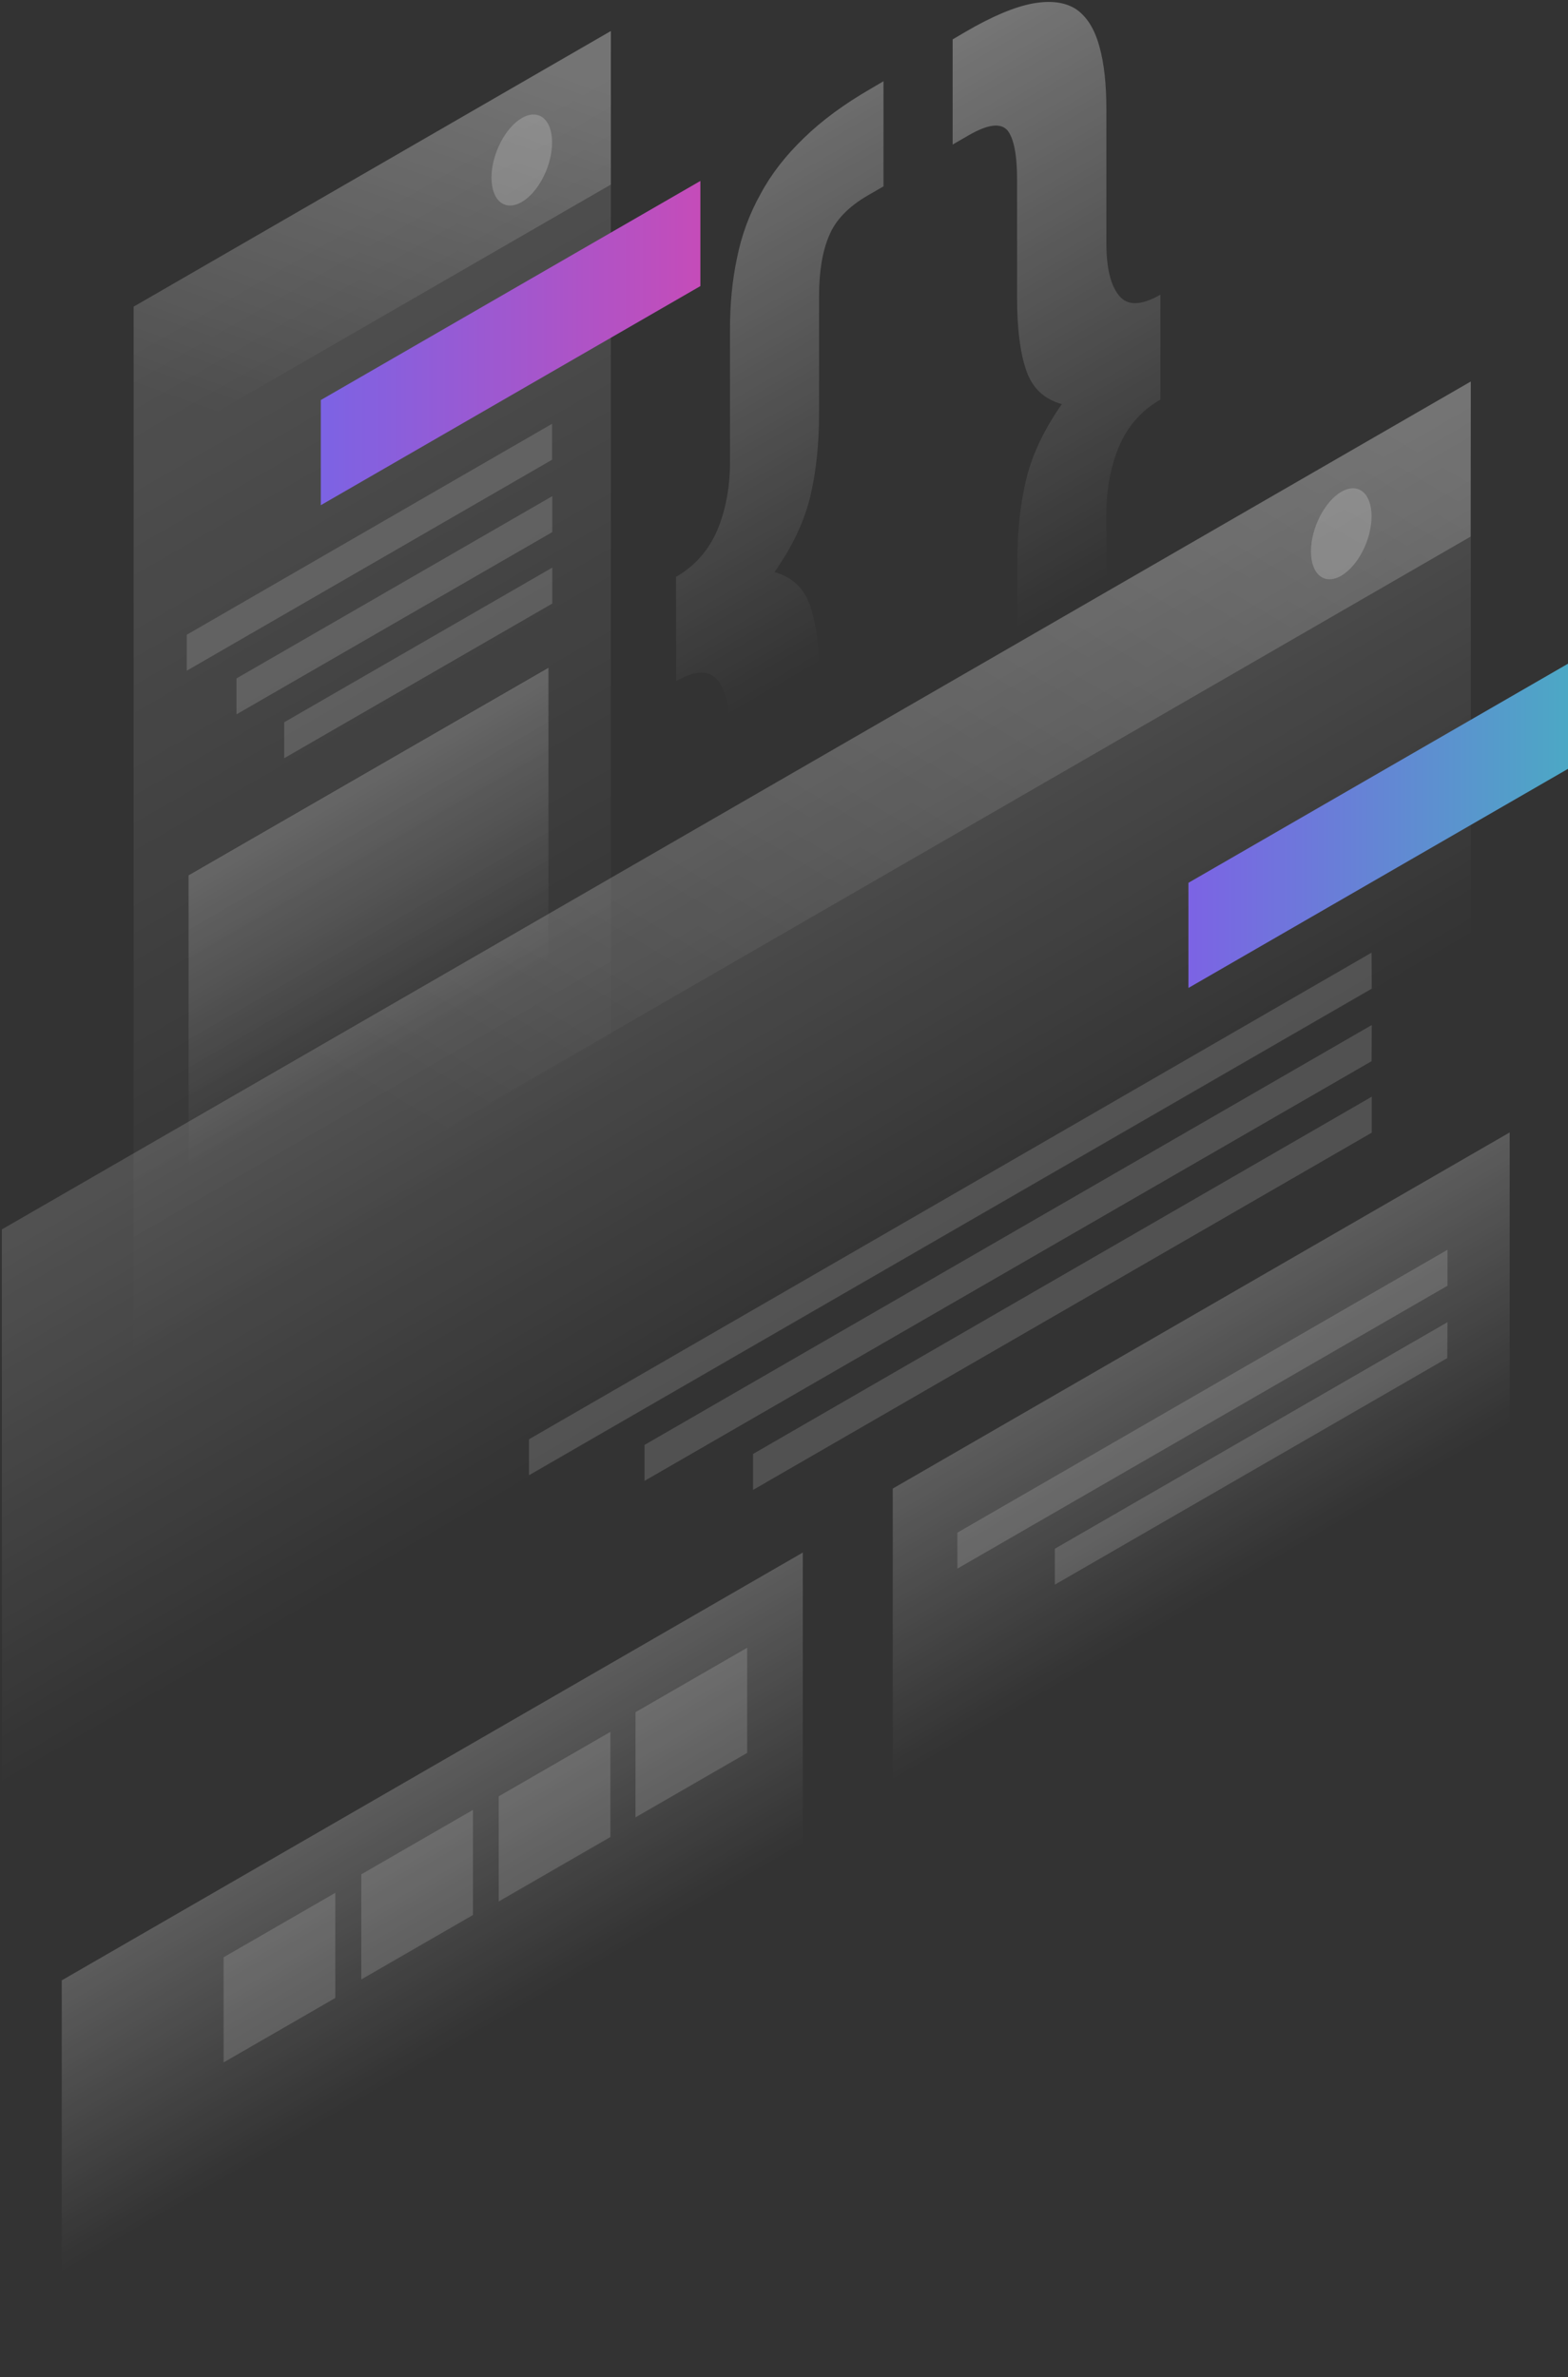 <svg width="256" height="388" viewBox="0 0 256 388" fill="none" xmlns="http://www.w3.org/2000/svg">
<rect x="0" y="0" width="256" height="388" fill="#333333" stroke="none"/>
<path opacity="0.4" d="M110.398 111.177C113.535 109.368 115.787 109.331 117.152 111.029C118.555 112.727 119.219 115.606 119.219 119.629V141.404C119.219 145.538 119.588 148.97 120.363 151.702C121.139 154.544 122.43 156.537 124.202 157.718C125.937 158.936 128.299 159.231 131.288 158.677C134.204 158.161 137.858 156.61 142.213 154.101L144.28 152.883V135.72L141.659 137.234C138.522 139.042 136.455 139.264 135.422 137.972C134.315 136.68 133.761 134.023 133.761 130V110.807C133.761 105.788 133.281 101.839 132.285 98.96C131.325 96.044 129.369 94.199 126.453 93.387C129.369 89.216 131.325 85.082 132.285 81.059C133.244 77.037 133.724 72.534 133.724 67.514V48.322C133.724 44.299 134.278 40.977 135.385 38.431C136.418 35.921 138.522 33.743 141.623 31.935L144.243 30.422V13.259L142.176 14.477C137.821 16.987 134.167 19.681 131.251 22.523C128.262 25.402 125.9 28.428 124.165 31.677C122.356 34.924 121.065 38.394 120.327 42.121C119.551 45.738 119.182 49.614 119.182 53.748V75.523C119.182 79.546 118.481 83.237 117.116 86.522C115.713 89.807 113.462 92.39 110.361 94.162L110.398 111.177Z" fill="url(#paint0_linear_2246_15173)"/>
<path opacity="0.4" d="M189.454 48.101C186.317 49.909 184.065 49.946 182.7 48.248C181.297 46.55 180.633 43.672 180.633 39.649V17.873C180.633 13.739 180.264 10.307 179.489 7.575C178.713 4.734 177.459 2.74 175.724 1.523C173.915 0.341 171.553 0.046 168.638 0.563C165.648 1.117 161.957 2.667 157.602 5.213L155.535 6.431V23.594L158.156 22.08C161.293 20.272 163.397 20.014 164.504 21.305C165.537 22.634 166.054 25.291 166.054 29.351V48.544C166.054 53.563 166.534 57.512 167.53 60.391C168.49 63.307 170.446 65.152 173.362 65.964C170.446 70.135 168.49 74.268 167.53 78.291C166.571 82.314 166.091 86.817 166.091 91.837V111.029C166.091 115.052 165.574 118.337 164.541 120.883C163.434 123.43 161.33 125.645 158.193 127.416L155.572 128.929V146.092L157.639 144.874C161.994 142.364 165.685 139.633 168.674 136.791C171.59 133.949 173.952 130.922 175.761 127.638C177.495 124.427 178.75 120.957 179.489 117.266C180.264 113.649 180.633 109.774 180.633 105.64V83.865C180.633 79.842 181.334 76.151 182.7 72.866C184.102 69.581 186.353 66.998 189.454 65.226V48.101Z" fill="url(#paint1_linear_2246_15173)"/>
<path opacity="0.15" d="M99.731 5.065L21.818 50.056V236.848L99.731 191.857V5.065Z" fill="url(#paint2_linear_2246_15173)"/>
<path d="M114.346 29.536L52.377 65.3V82.462L114.346 46.698V29.536Z" fill="url(#paint3_linear_2246_15173)"/>
<path opacity="0.2" d="M89.545 108.999L30.787 142.881V194.81L89.545 160.892V108.999Z" fill="url(#paint4_linear_2246_15173)"/>
<path opacity="0.15" d="M90.136 69.175L30.492 103.61V109.479L90.136 75.043V69.175Z" fill="white"/>
<path opacity="0.15" d="M90.172 80.986L38.611 110.734V116.602L90.172 86.854V80.986Z" fill="white"/>
<path opacity="0.15" d="M90.171 92.649L46.398 117.894V123.762L90.171 98.517V92.649Z" fill="white"/>
<path opacity="0.2" d="M99.731 5.065L21.818 50.056V75.08L99.731 30.126V5.065Z" fill="url(#paint5_linear_2246_15173)"/>
<path opacity="0.2" d="M80.244 28.982C80.244 32.784 82.459 34.556 85.19 32.968C87.921 31.381 90.135 27.063 90.135 23.262C90.135 19.46 87.921 17.689 85.19 19.276C82.459 20.863 80.244 25.218 80.244 28.982Z" fill="white"/>
<path opacity="0.15" d="M240.13 62.273L0.301 200.679L0.338 387.581L240.167 249.176L240.13 62.273Z" fill="url(#paint6_linear_2246_15173)"/>
<path d="M256 108.335L194.031 144.099V161.261L256 125.497V108.335Z" fill="url(#paint7_linear_2246_15173)"/>
<path opacity="0.15" d="M223.926 155.503L86.369 234.929V240.798L223.963 161.372L223.926 155.503Z" fill="white"/>
<path opacity="0.15" d="M223.964 167.314L105.23 235.852V241.721L223.927 173.219L223.964 167.314Z" fill="white"/>
<path opacity="0.15" d="M223.963 179.014L122.945 237.329V243.197L223.963 184.882V179.014Z" fill="white"/>
<path opacity="0.2" d="M131.067 253.42L10.082 323.251V375.18L131.067 305.35V253.42Z" fill="url(#paint8_linear_2246_15173)"/>
<path opacity="0.15" d="M121.987 268.958L103.754 279.477V296.64L121.987 286.121V268.958Z" fill="white"/>
<path opacity="0.15" d="M99.656 282.688L81.424 293.207V310.37L99.656 299.851V282.688Z" fill="white"/>
<path opacity="0.15" d="M77.217 295.422L58.984 305.941V323.103L77.217 312.584V295.422Z" fill="white"/>
<path opacity="0.15" d="M54.74 308.967L36.508 319.486V336.648L54.74 326.13V308.967Z" fill="white"/>
<path opacity="0.2" d="M246.478 184.845L145.756 242.976V294.905L246.478 236.775V184.845Z" fill="url(#paint9_linear_2246_15173)"/>
<path opacity="0.15" d="M236.329 204L156.312 250.172V256.041L236.329 209.869V204Z" fill="white"/>
<path opacity="0.15" d="M236.328 215.811L172.219 252.793V258.661L236.291 221.679L236.328 215.811Z" fill="white"/>
<path opacity="0.2" d="M240.129 62.273L0.596 200.531V225.85L240.092 87.592L240.129 62.273Z" fill="url(#paint10_linear_2246_15173)"/>
<path opacity="0.2" d="M214.035 89.991C214.035 93.793 216.25 95.564 218.981 93.977C221.712 92.39 223.927 88.072 223.927 84.27C223.927 80.469 221.712 78.697 218.981 80.284C216.25 81.871 214.035 86.227 214.035 89.991Z" fill="white"/>
<defs>
<linearGradient id="paint0_linear_2246_15173" x1="89.145" y1="8.079" x2="149.594" y2="112.872" gradientUnits="userSpaceOnUse">
<stop stop-color="white"/>
<stop offset="0.903" stop-color="white" stop-opacity="0"/>
</linearGradient>
<linearGradient id="paint1_linear_2246_15173" x1="124.042" y1="0.975" x2="184.498" y2="105.754" gradientUnits="userSpaceOnUse">
<stop stop-color="white"/>
<stop offset="0.903" stop-color="white" stop-opacity="0"/>
</linearGradient>
<linearGradient id="paint2_linear_2246_15173" x1="20.345" y1="50.905" x2="94.847" y2="179.978" gradientUnits="userSpaceOnUse">
<stop stop-color="white"/>
<stop offset="1" stop-color="white" stop-opacity="0"/>
</linearGradient>
<linearGradient id="paint3_linear_2246_15173" x1="52.377" y1="55.999" x2="114.346" y2="55.999" gradientUnits="userSpaceOnUse">
<stop stop-color="#7C63E4"/>
<stop offset="1" stop-color="#C54CB9"/>
</linearGradient>
<linearGradient id="paint4_linear_2246_15173" x1="48.944" y1="132.424" x2="69.65" y2="168.297" gradientUnits="userSpaceOnUse">
<stop stop-color="white"/>
<stop offset="1" stop-color="white" stop-opacity="0"/>
</linearGradient>
<linearGradient id="paint5_linear_2246_15173" x1="73.01" y1="5.454" x2="49.254" y2="72.709" gradientUnits="userSpaceOnUse">
<stop stop-color="white"/>
<stop offset="1" stop-color="white" stop-opacity="0"/>
</linearGradient>
<linearGradient id="paint6_linear_2246_15173" x1="79.762" y1="154.815" x2="119.223" y2="223.198" gradientUnits="userSpaceOnUse">
<stop stop-color="white"/>
<stop offset="1" stop-color="white" stop-opacity="0"/>
</linearGradient>
<linearGradient id="paint7_linear_2246_15173" x1="194.031" y1="134.798" x2="256" y2="134.798" gradientUnits="userSpaceOnUse">
<stop stop-color="#7C63E4"/>
<stop offset="1" stop-color="#4CA8C5"/>
</linearGradient>
<linearGradient id="paint8_linear_2246_15173" x1="59.349" y1="294.824" x2="80.055" y2="330.696" gradientUnits="userSpaceOnUse">
<stop stop-color="white"/>
<stop offset="1" stop-color="white" stop-opacity="0"/>
</linearGradient>
<linearGradient id="paint9_linear_2246_15173" x1="184.872" y1="220.382" x2="205.578" y2="256.255" gradientUnits="userSpaceOnUse">
<stop stop-color="white"/>
<stop offset="1" stop-color="white" stop-opacity="0"/>
</linearGradient>
<linearGradient id="paint10_linear_2246_15173" x1="180.697" y1="41.873" x2="89.758" y2="195.918" gradientUnits="userSpaceOnUse">
<stop stop-color="white"/>
<stop offset="1" stop-color="white" stop-opacity="0"/>
</linearGradient>
</defs>
</svg>
